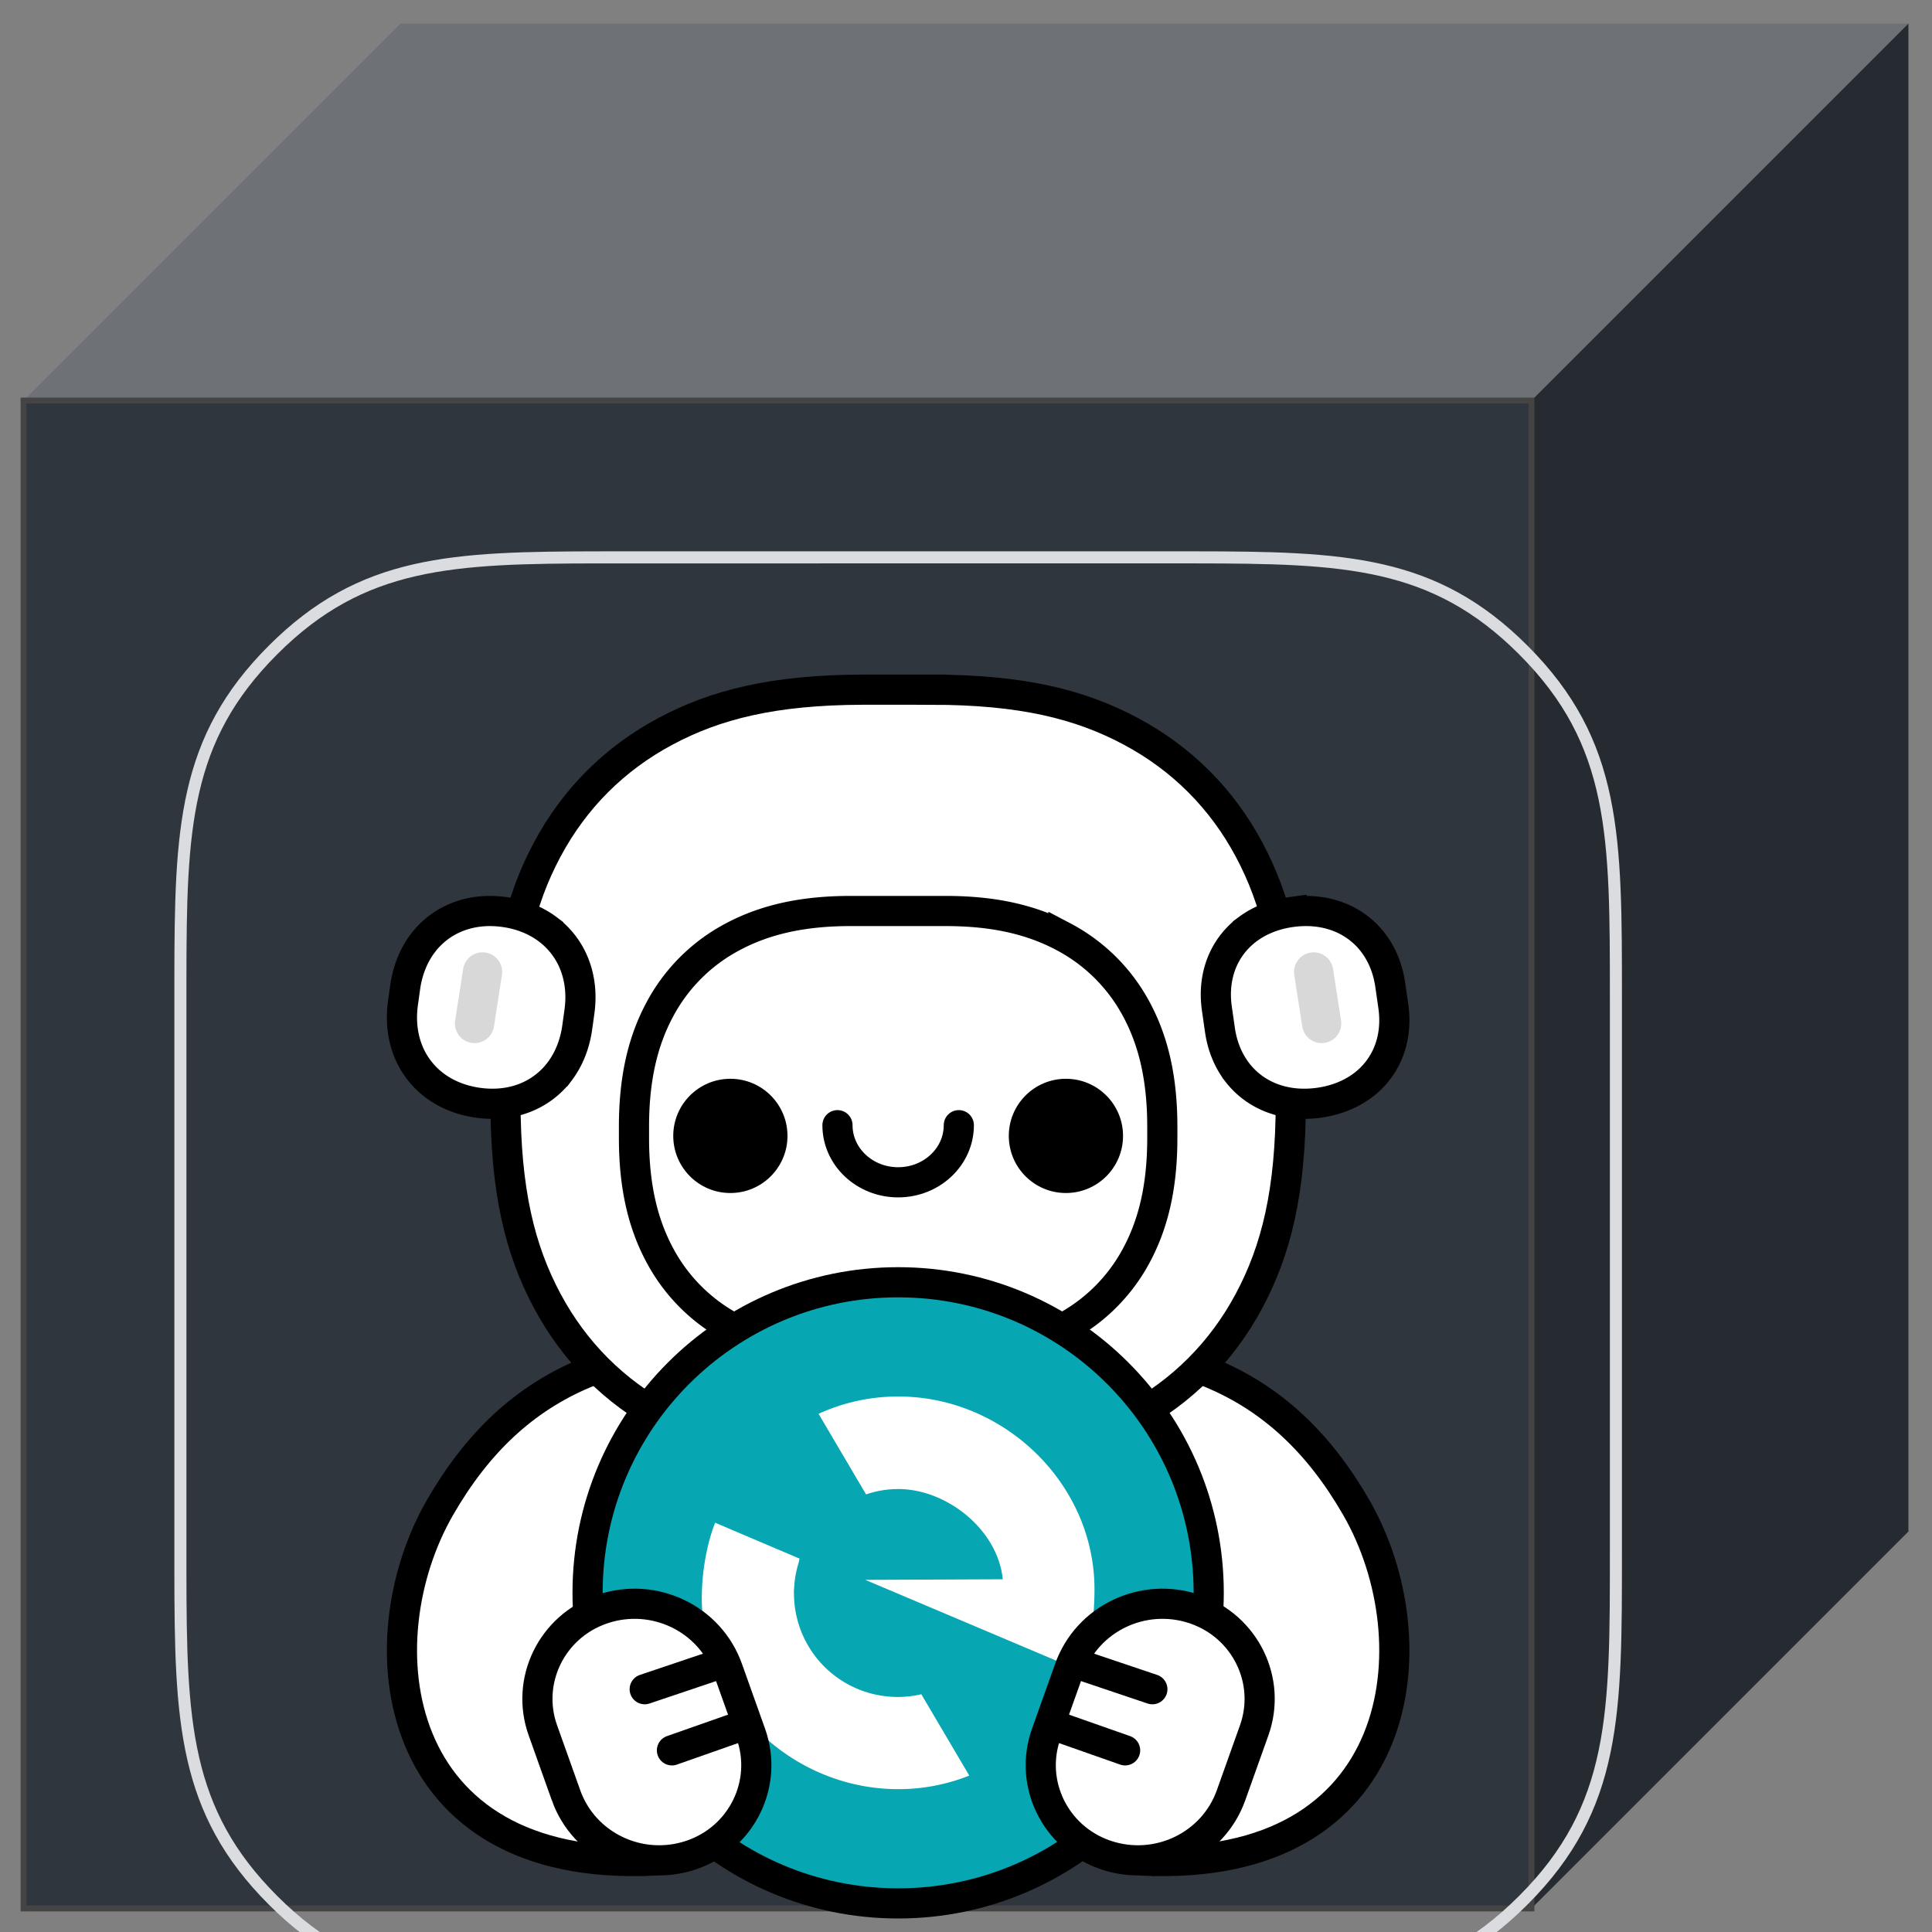 
<svg width="328" height="328" viewBox="0 0 328 328" xmlns="http://www.w3.org/2000/svg">
  <rect x="0" y="0" width="328" height="328" fill="#808080" stroke="none"/>
  <g>
    <polygon points="4,68 68,4 324,4 260,68" fill="#6e7277" />
    <polygon points="260,68 324,4 324,260 260,324" fill="#262b31" />
    <rect x="4" y="68" width="256" height="256" fill="#30363d" stroke="#444" />
    
            <g transform="translate(29.6,93.6) scale(2.048,2.048)">
              <defs><path d="M37.083 120c-13.61 0-21.434 0-29.259-7.824C0 104.35 0 96.526 0 82.917V37.083c0-13.61 0-21.434 7.824-29.259C15.65 0 23.474 0 37.083 0h45.834c13.61 0 21.434 0 29.259 7.824C120 15.65 120 23.474 120 37.083v45.834c0 13.61 0 21.434-7.824 29.259C104.35 120 96.526 120 82.917 120H37.083z" id="a"/></defs><g fill="none" fill-rule="evenodd"><mask id="b" fill="#fff"><use href="#a"/></mask><path stroke="#DADCE0" d="M84.566.5c12.426.013 19.849.271 27.256 7.678 7.73 7.73 7.678 15.479 7.678 28.905h0v45.834c0 13.426.052 21.175-7.678 28.905-7.73 7.73-15.479 7.678-28.905 7.678h-46.39c-13.085 0-20.726-.055-28.349-7.678C.771 104.415.513 96.992.501 84.566h0V35.434C.513 23.008.77 15.585 8.178 8.178S23.008.513 35.434.501h0z"/><g mask="url(#b)"><g transform="translate(2 2)"><path d="M78.29 106.53c21.898 1.036 24.106-18.11 17.692-29.259-6.215-10.8-15.536-14.5-30.612-13.081-15.075 1.419.065 25.98 10.408 24.178 4.692-.817.62 18.073 2.512 18.163z" stroke="#000" stroke-width="2.5" fill="#FFF" fill-rule="nonzero"/><path d="M37.709 106.53c-21.898 1.036-24.106-18.11-17.692-29.259 6.215-10.8 15.536-14.5 30.612-13.081 15.075 1.419-.065 25.98-10.408 24.178-4.692-.817-.62 18.073-2.512 18.163z" stroke="#000" stroke-width="2.5" fill="#FFF" fill-rule="nonzero"/><path d="M60.741 9.47c7.485 0 12.346 1.202 16.565 3.461 4.22 2.26 7.53 5.574 9.787 9.798 2.232 4.179 3.432 8.986 3.458 16.344v4.47c0 7.494-1.202 12.36-3.458 16.585-2.256 4.224-5.568 7.539-9.787 9.798-4.219 2.259-9.08 3.462-16.565 3.462h-5.482c-7.485 0-12.346-1.203-16.565-3.462-4.22-2.26-7.53-5.574-9.787-9.798-2.256-4.224-3.458-9.09-3.458-16.584v-4.23c0-7.494 1.202-12.36 3.458-16.585 2.256-4.224 5.568-7.539 9.787-9.798 4.173-2.234 8.975-3.436 16.324-3.462h5.723z" stroke="#000" stroke-width="2.5" fill="#FFF" fill-rule="nonzero"/><path d="M54.037 27.816h7.926c4.016 0 7.127.74 9.738 2.131a14.528 14.528 0 016.057 6.031c1.396 2.6 2.14 5.698 2.14 9.696v.979c0 3.998-.744 7.096-2.14 9.696a14.528 14.528 0 01-6.057 6.03c-2.611 1.39-5.722 2.131-9.738 2.131h-7.926c-4.016 0-7.127-.74-9.738-2.13a14.528 14.528 0 01-6.057-6.031c-1.396-2.6-2.14-5.698-2.14-9.696v-.98c0-3.997.744-7.095 2.14-9.695a14.528 14.528 0 016.057-6.03c2.611-1.391 5.722-2.132 9.738-2.132z" stroke="#000" stroke-width="2.5" fill="#FFF" fill-rule="nonzero"/><circle fill="#000" fill-rule="nonzero" cx="44.092" cy="46.459" r="4.735"/><circle fill="#000" fill-rule="nonzero" cx="71.908" cy="46.459" r="4.735"/><path d="M52.97 45.571c0 2.615 2.252 4.735 5.03 4.735 2.778 0 5.03-2.12 5.03-4.735" stroke="#000" stroke-width="2.5" stroke-linecap="round"/><path d="M25.37 27.903c1.416.2 2.644.712 3.63 1.464a6.633 6.633 0 012.177 2.903c.448 1.16.6 2.487.4 3.908l-.18 1.295c-.2 1.422-.71 2.656-1.458 3.646a6.607 6.607 0 01-2.89 2.188c-1.153.45-2.474.602-3.89.403-1.414-.2-2.642-.712-3.628-1.465a6.633 6.633 0 01-2.177-2.903c-.448-1.16-.6-2.486-.4-3.908l.18-1.295c.2-1.422.709-2.655 1.457-3.646a6.607 6.607 0 012.89-2.188c1.154-.45 2.475-.602 3.89-.402z" stroke="#000" stroke-width="2.5" fill="#FFF" fill-rule="nonzero"/><path stroke="#D8D8D8" stroke-width="3.255" stroke-linecap="round" stroke-linejoin="round" d="M23.548 32.869l-.662 4.27"/><path d="M90.599 27.9c-1.411.194-2.634.69-3.615 1.417a6.421 6.421 0 00-2.165 2.81c-.445 1.123-.595 2.409-.396 3.789l.252 1.756c.198 1.38.705 2.575 1.449 3.535a6.537 6.537 0 002.873 2.117c1.148.435 2.463.582 3.874.388 1.41-.194 2.633-.69 3.614-1.417a6.421 6.421 0 002.166-2.81c.444-1.123.594-2.409.396-3.789l-.253-1.756c-.198-1.38-.704-2.575-1.448-3.535a6.537 6.537 0 00-2.873-2.117c-1.149-.435-2.463-.582-3.874-.388z" stroke="#000" stroke-width="2.5" fill="#FFF" fill-rule="nonzero"/><path stroke="#D8D8D8" stroke-width="3.255" stroke-linecap="round" stroke-linejoin="round" d="M92.445 32.869l.662 4.27"/><g fill-rule="nonzero"><path d="M58 58.592c-14.22 0-25.745 11.527-25.745 25.745 0 14.218 11.527 25.745 25.745 25.745 14.218 0 25.745-11.527 25.745-25.745 0-14.218-11.525-25.745-25.745-25.745z" fill="#07A6B3"/><path d="M58 58.592c-14.22 0-25.745 11.527-25.745 25.745 0 14.218 11.527 25.745 25.745 25.745 14.218 0 25.745-11.527 25.745-25.745 0-14.218-11.525-25.745-25.745-25.745z" stroke="#000" stroke-width="2.5"/><path d="M42.83 78.525l6.996 2.976-.083.37a8.542 8.542 0 00-.367 2.098c-.015.14-.02.283-.016.425l.006.097a8.578 8.578 0 003.296 6.654 8.605 8.605 0 007.259 1.599l3.977 6.743a15.856 15.856 0 01-5.887 1.125c-8.768 0-16.287-7.097-16.287-15.855 0-2.056.392-4.43 1.106-6.232zm15.183-10.464c8.769 0 16.263 7.23 16.263 15.985-.002 2.214-.27 4.423-1.068 6.35l-.168.38-17.76-7.513 11.393-.05c-.41-4.125-4.656-7.48-8.661-7.48-.908 0-1.81.15-2.67.445l-3.94-6.681a15.84 15.84 0 016.611-1.436z" fill="#FFF"/></g><g fill="#FFF" fill-rule="nonzero" stroke="#000" stroke-width="2.5"><path d="M30.47 101.122l-1.92-5.386c-1.462-4.1.726-8.593 4.887-10.035l.093-.032h0c4.246-1.414 8.855.798 10.34 4.964l1.92 5.386c1.462 4.1-.726 8.593-4.887 10.036l-.094.031h0c-4.245 1.415-8.854-.798-10.34-4.964z"/><path stroke-linecap="round" d="M42.878 90.344l-5.888 1.983m8.121 3.008l-5.862 2.06"/></g><g fill="#FFF" fill-rule="nonzero" stroke="#000" stroke-width="2.5"><path d="M85.595 101.122l1.92-5.386c1.461-4.1-.727-8.593-4.888-10.035l-.093-.032h0c-4.246-1.414-8.855.798-10.34 4.964l-1.92 5.386c-1.461 4.1.727 8.593 4.887 10.036l.094.031h0c4.246 1.415 8.854-.798 10.34-4.964z"/><path stroke-linecap="round" d="M73.186 90.344l5.888 1.983m-8.121 3.008l5.862 2.06"/></g></g></g></g>

            </g>
          
  </g>
</svg>
  